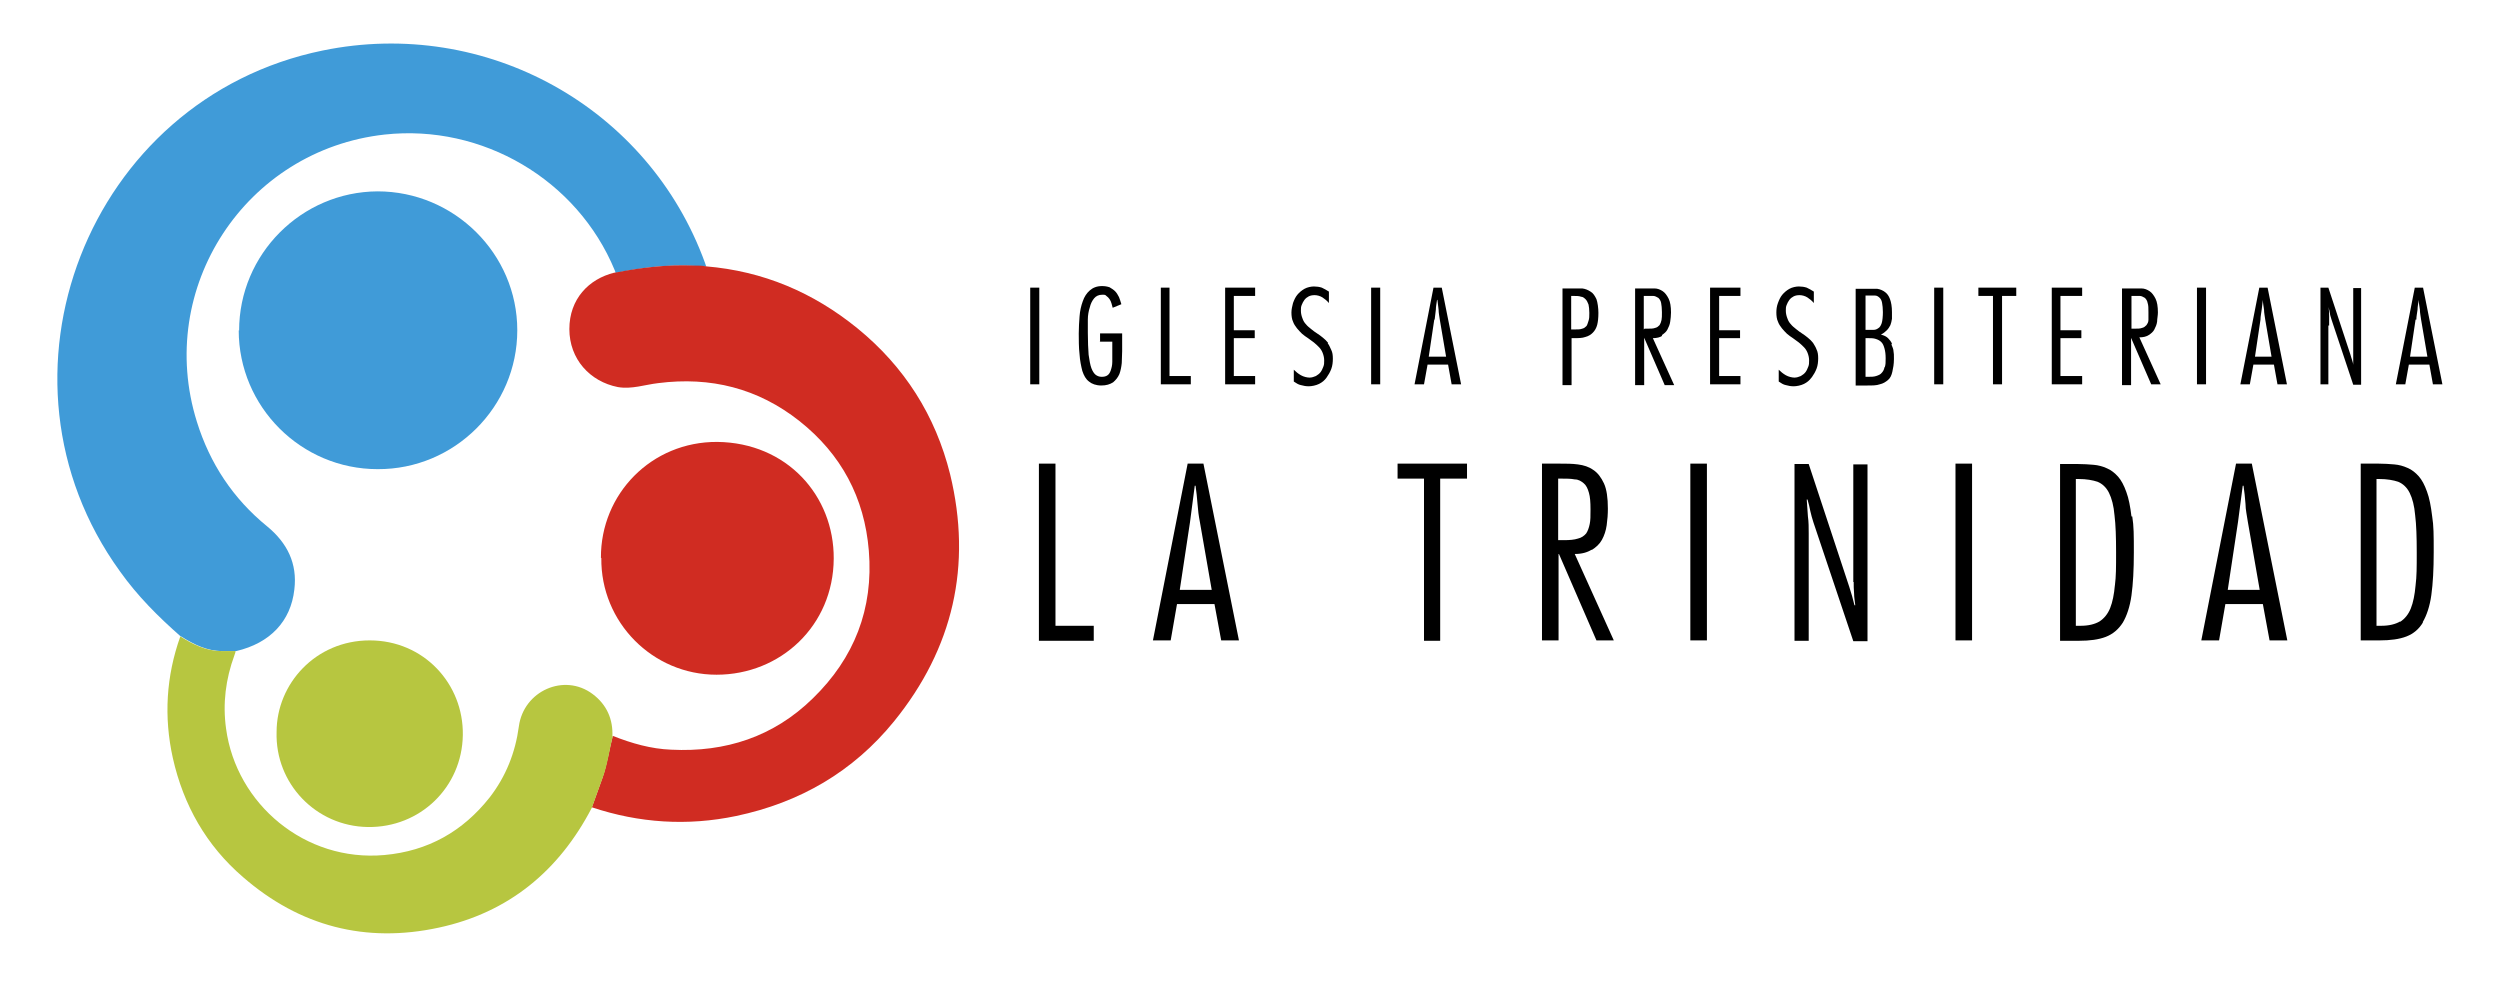 <?xml version="1.0" encoding="UTF-8"?>
<svg id="Layer_0_xA0_Image" xmlns="http://www.w3.org/2000/svg" version="1.1" viewBox="0 0 633.6 255.4">
  <!-- Generator: Adobe Illustrator 29.0.1, SVG Export Plug-In . SVG Version: 2.1.0 Build 192)  -->
  <defs>
    <style>
      .st0 {
        fill: #b7c640;
      }

      .st1 {
        fill: #d02c22;
      }

      .st2 {
        fill: #000;
      }

      .st3 {
        fill: #409bd8;
      }
    </style>
  </defs>
  <g>
    <path class="st3" d="M45.8,161.3c-5.7-5-11-10.3-15.4-16.5C-5.2,95.6,22.2,25,81.8,12.8c41.4-8.5,82.6,14.4,96.9,53.9.1.3.2.6.3.9-1,0-2-.2-3-.2-6.7-.4-13.4.4-20,1.8,0-.2-.1-.5-.2-.7-9.5-23-33.6-37.1-58.3-34.4-35.3,3.9-58.2,38.9-47.6,72.8,3.3,10.6,9.2,19.5,17.8,26.5,5.1,4.2,7.7,9.4,6.9,16-.9,8.1-6.2,13.6-14.7,15.6h-3.6c-3.9,0-7.2-1.7-10.4-3.7h-.1Z"/>
    <path class="st1" d="M155.9,69.1c6.6-1.3,13.2-2.1,20-1.8,1,0,2,0,3,.2,14.5,1.2,27.2,6.6,38.4,15.7,11.9,9.7,19.8,22.1,23.5,37,5.6,23.1.8,44.1-14.2,62.6-10.4,12.8-23.9,20.6-40,24-12.4,2.6-24.6,1.8-36.6-2.2.9-2.5,1.8-5,2.7-7.5,1.2-3.5,1.7-7.1,2.6-10.6,4.8,1.9,9.7,3.3,14.8,3.5,13.8.7,26-3.3,35.9-13,10.5-10.2,15.4-22.7,14.2-37.4-1.1-13.5-7-24.5-17.6-32.9-10.5-8.3-22.5-11.3-35.8-9.6-3.4.4-6.7,1.6-10.2,1-7.1-1.4-12.3-7.1-12.3-14.7s4.9-12.7,11.4-14.3h.2Z"/>
    <path class="st0" d="M155.3,186.6c-.9,3.5-1.3,7.2-2.6,10.6-.9,2.5-1.8,5-2.7,7.5-8.3,16-21.1,26.6-38.8,30.4-18.5,4-35.2-.3-49.6-12.8-9.3-8-15.1-18.2-17.8-30.2-2.3-10.4-1.7-20.7,1.9-30.8,3.2,2,6.5,3.7,10.4,3.7h3.6c0,.4-.2.7-.3,1.1-2.2,6-3,12.2-2.1,18.6,2.6,19.1,20,33.8,40.1,32,11.1-1,19.9-6,26.7-14.6,4.1-5.3,6.5-11.3,7.4-18,1.2-9,11.5-13.6,18.7-8.2,3.6,2.7,5.2,6.4,5,10.8h.1Z"/>
    <path class="st3" d="M60.6,83.8c0-19.4,15.8-35.2,35.1-35.3,19.4,0,35.4,15.8,35.4,35.2s-15.9,35.3-35.4,35.2c-19.4,0-35.2-15.8-35.2-35.2h0Z"/>
    <path class="st1" d="M152.3,141.4c-.1-16.2,12.8-29.5,29.5-29.4,17.6.2,29.6,13.6,29.5,29.6-.1,17-13.5,29.4-29.7,29.4s-29.4-13.3-29.2-29.6h-.1Z"/>
    <path class="st0" d="M70.1,185.5c0-12.2,9.9-23.2,23.6-23.2s23.8,11,23.6,24c-.2,13.2-10.8,23.5-24.1,23.3-13.1-.2-23.5-11-23.1-24.1Z"/>
  </g>
  <g>
    <path class="st2" d="M301,117.5l-8.8,44.8h4.5l1.6-9.2h9.5l1.7,9.2h4.5l-9-44.8h-4ZM299,149.5l2.6-17.2c.2-1.5.4-3,.6-4.6.2-1.5.4-3.1.6-4.6h.2c.2,1.5.4,3,.5,4.6.1,1.5.3,3.1.6,4.6l3,17.2h-8.1Z"/>
    <polygon class="st2" points="310.5 97.4 318.1 97.4 318.1 95.3 312.7 95.3 312.7 85.7 318 85.7 318 83.7 312.7 83.7 312.7 75 318.1 75 318.1 72.9 310.5 72.9 310.5 97.4"/>
    <path class="st2" d="M336.6,86.9c-.4-.5-.8-.9-1.3-1.3s-1-.8-1.5-1.1c-.5-.3-1-.7-1.5-1.1s-1-.8-1.3-1.2c-.4-.4-.7-.9-.9-1.5-.2-.5-.4-1.2-.4-1.9s0-1,.2-1.5.4-.9.7-1.3c.3-.4.7-.7,1.1-.9.4-.2.9-.3,1.5-.3s1.4.2,2,.6,1.1.8,1.6,1.4v-2.9c-.6-.4-1.2-.7-1.8-1-.6-.2-1.3-.3-2-.3s-1.7.2-2.4.6c-.7.4-1.3.9-1.8,1.5s-.8,1.3-1.1,2.1c-.2.8-.4,1.6-.4,2.4s.1,1.7.4,2.3c.2.6.6,1.2,1,1.7s.9,1,1.3,1.4c.5.4,1,.8,1.5,1.1.5.4,1,.7,1.5,1.1s.9.8,1.3,1.2c.4.4.7.9.9,1.4.2.5.4,1.2.4,1.9s0,1.1-.2,1.6-.4,1-.7,1.4c-.3.4-.7.7-1.2,1-.5.2-1,.4-1.6.4s-1.5-.2-2.2-.6-1.3-.9-1.8-1.4v3c.6.4,1.2.8,1.8.9.7.2,1.3.3,2,.3s1.8-.2,2.6-.6c.8-.4,1.4-.9,1.9-1.6s.9-1.4,1.2-2.2c.3-.8.4-1.7.4-2.6s-.1-1.6-.4-2.2-.5-1.2-.9-1.7h0Z"/>
    <rect class="st2" x="347.5" y="72.9" width="2.3" height="24.5"/>
    <path class="st2" d="M403.4,139.4c1.1-.7,2-1.5,2.6-2.6s1-2.3,1.2-3.7.3-2.8.3-4.2c0-2.7-.3-4.9-1-6.4s-1.6-2.7-2.7-3.4c-1.1-.8-2.4-1.2-3.9-1.4-1.5-.2-3-.2-4.6-.2h-4.5v44.8h4.2v-21.9h.1l9.5,21.9h4.4l-9.9-21.9c1.8,0,3.2-.4,4.3-1.1h0ZM394.9,137v-15.7h.8c1.3,0,2.4,0,3.4.2,1,0,1.7.5,2.3,1,.6.5,1,1.3,1.3,2.4.3,1,.4,2.4.4,4.2s0,2.7-.2,3.7-.5,1.8-.9,2.4c-.5.6-1.2,1.1-2.1,1.3-.9.3-2.1.4-3.5.4h-1.5,0Z"/>
    <polygon class="st2" points="527.7 95.3 522.2 95.3 522.2 85.7 527.5 85.7 527.5 83.7 522.2 83.7 522.2 75 527.7 75 527.7 72.9 520 72.9 520 97.4 527.7 97.4 527.7 95.3"/>
    <polygon class="st2" points="354.2 121.3 360.9 121.3 360.9 162.4 365 162.4 365 121.3 371.8 121.3 371.8 117.5 354.2 117.5 354.2 121.3"/>
    <rect class="st2" x="261.1" y="72.9" width="2.3" height="24.5"/>
    <path class="st2" d="M361.8,92.4h5.2l.9,5h2.4l-4.9-24.5h-2.1l-4.8,24.5h2.4l.9-5ZM363.6,81c.1-.8.2-1.7.3-2.5,0-.8.2-1.7.3-2.5h.1c.1.8.2,1.7.3,2.5,0,.8.2,1.7.3,2.5l1.6,9.4h-4.4l1.4-9.4h.1Z"/>
    <path class="st2" d="M610.5,92.4h5.2l.9,5h2.4l-4.9-24.5h-2.1l-4.8,24.5h2.4l.9-5h0ZM612.4,81c0-.8.2-1.7.3-2.5,0-.8.2-1.7.3-2.5h0c0,.8.2,1.7.3,2.5,0,.8.2,1.7.3,2.5l1.6,9.4h-4.4l1.4-9.4h.2Z"/>
    <path class="st2" d="M398.2,85.7h.6c1.2,0,2.2,0,3-.3.8-.2,1.4-.6,1.9-1.1s.9-1.2,1.1-2,.3-1.8.3-3-.2-2.7-.5-3.5c-.4-.8-.8-1.5-1.5-1.9-.6-.4-1.3-.7-2.1-.8h-5v24.5h2.3v-11.7h0v-.2ZM398.2,75h.5c.8,0,1.5,0,2,.2.5,0,.9.4,1.2.7.3.3.5.8.7,1.3.1.5.2,1.2.2,2.1s0,1.4-.2,2-.3,1-.5,1.3c-.3.3-.6.6-1.1.7-.5.2-1.1.2-1.9.2h-.9v-8.6h0Z"/>
    <polygon class="st2" points="301.8 95.3 296.4 95.3 296.4 72.9 294.2 72.9 294.2 97.4 301.8 97.4 301.8 95.3"/>
    <path class="st2" d="M590.3,82.6v-2.4c0-.8,0-1.6-.2-2.4h0c.2.5.3,1.1.4,1.6,0,.5.3,1.1.4,1.6l5.5,16.5h2v-24.5h-2v19.5h0c0-.4-.2-.9-.3-1.3s-.3-.8-.4-1.3l-5.6-17h-2v24.5h2v-14.9h.2Z"/>
    <path class="st2" d="M278.6,86.6h3.3v5.1c0,.9-.2,1.6-.4,2.2-.2.6-.5,1-.8,1.2-.4.3-.9.4-1.5.4s-1.1-.2-1.5-.5-.8-.9-1.1-1.7c-.3-.8-.5-2-.7-3.4-.1-1.4-.2-3.3-.2-5.6v-3.3c0-1.1.2-2.2.5-3.1.2-.9.6-1.7,1.1-2.3.5-.6,1.2-.9,2-.9s.8,0,1.1.3c.3.2.6.5.8.8.2.3.4.7.5,1.1s.2.8.3,1.1l2.2-.9c-.2-.7-.4-1.3-.6-1.8-.3-.6-.6-1.1-1-1.5s-.9-.7-1.4-1c-.6-.2-1.2-.3-1.9-.3-1.3,0-2.3.4-3.1,1.1-.8.7-1.4,1.6-1.8,2.8-.4,1.1-.7,2.4-.8,3.8-.1,1.4-.2,2.9-.2,4.3s0,3.7.2,5.3c.1,1.6.4,3,.7,4.2.4,1.2.9,2.1,1.7,2.7.7.6,1.8,1,3.1,1s2.2-.3,3-.8c.7-.6,1.2-1.2,1.6-2.1.3-.8.5-1.8.6-2.8,0-1,.1-2,.1-3v-4.5h-5.6v2.1h-.2Z"/>
    <polygon class="st2" points="267.5 117.5 263.3 117.5 263.3 162.4 277.2 162.4 277.2 158.6 267.5 158.6 267.5 117.5"/>
    <path class="st2" d="M540,85.4h0l5.2,12h2.4l-5.4-11.9c1,0,1.8-.2,2.4-.6.6-.4,1.1-.8,1.4-1.4.3-.6.6-1.2.7-2,0-.7.2-1.5.2-2.3,0-1.5-.2-2.7-.6-3.5-.4-.8-.9-1.5-1.5-1.9s-1.3-.7-2.1-.7h-4.9v24.5h2.3v-12h0v-.2ZM540,75h2.3c.5,0,.9.3,1.3.5.3.3.6.7.7,1.3.2.6.2,1.3.2,2.3v2c0,.6-.3,1-.5,1.3-.3.3-.6.6-1.1.7-.5.2-1.1.2-1.9.2h-.8v-8.6.2h-.2Z"/>
    <rect class="st2" x="556.8" y="72.9" width="2.3" height="24.5"/>
    <polygon class="st2" points="501.4 75 505.1 75 505.1 97.4 507.4 97.4 507.4 75 511 75 511 72.9 501.4 72.9 501.4 75"/>
    <path class="st2" d="M540.2,130.9c-.3-2.5-.7-4.6-1.3-6.2-.6-1.7-1.3-3-2.1-3.9s-1.8-1.7-2.8-2.1c-1.1-.5-2.2-.8-3.4-.9s-2.6-.2-4-.2h-4.5v44.8h4.8c2.7,0,5-.3,6.8-1s3.2-1.9,4.3-3.6c1-1.7,1.8-4,2.2-6.9s.6-6.5.6-10.9,0-6.6-.4-9.1h-.2,0ZM536,148.3c-.2,2.3-.6,4.3-1.2,5.8-.6,1.5-1.5,2.6-2.7,3.4-1.2.7-2.8,1.1-4.8,1.1h-1.2v-37.2h.7c2,0,3.6.3,4.8.7,1.2.5,2.2,1.4,2.9,2.8s1.2,3.3,1.4,5.7c.3,2.4.4,5.5.4,9.4s0,6-.3,8.4h0Z"/>
    <rect class="st2" x="490.2" y="72.9" width="2.3" height="24.5"/>
    <path class="st2" d="M421.2,84.9c.6-.4,1.1-.8,1.4-1.4s.6-1.2.7-2c.1-.7.2-1.5.2-2.3,0-1.5-.2-2.7-.6-3.5s-.9-1.5-1.5-1.9-1.3-.7-2.1-.7h-4.9v24.5h2.3v-12h0l5.2,12h2.4l-5.4-11.9c1,0,1.8-.2,2.4-.6h-.1v-.2ZM416.6,83.6v-8.6h2.4c.5,0,.9.3,1.3.5.3.3.6.7.7,1.3.1.6.2,1.3.2,2.3s0,1.5-.1,2-.3,1-.5,1.3c-.3.3-.6.6-1.1.7-.5.2-1.1.2-1.9.2h-.8l-.2.2h0Z"/>
    <path class="st2" d="M566.7,117.5l-8.8,44.8h4.5l1.6-9.2h9.5l1.7,9.2h4.5l-9-44.8h-4ZM564.6,149.5l2.6-17.2c.2-1.5.4-3,.6-4.6.2-1.5.4-3.1.6-4.6h.2c.2,1.5.4,3,.5,4.6,0,1.5.4,3.1.6,4.6l3,17.2h-8.1,0Z"/>
    <path class="st2" d="M614,157.7c1-1.7,1.8-4,2.2-6.9s.6-6.5.6-10.9,0-6.6-.4-9.1c-.3-2.5-.7-4.6-1.3-6.2-.6-1.7-1.3-3-2.1-3.9s-1.8-1.7-2.8-2.1c-1.1-.5-2.2-.8-3.4-.9s-2.6-.2-4-.2h-4.5v44.8h4.8c2.7,0,5-.3,6.8-1s3.2-1.9,4.2-3.6h0ZM608.3,157.5c-1.2.7-2.8,1.1-4.8,1.1h-1.2v-37.2h.7c2,0,3.6.3,4.8.7,1.2.5,2.2,1.4,2.9,2.8s1.2,3.3,1.4,5.7c.3,2.4.4,5.5.4,9.4s0,6-.3,8.4c-.2,2.3-.6,4.3-1.2,5.8-.6,1.5-1.5,2.6-2.7,3.4h0Z"/>
    <path class="st2" d="M572.6,72.9l-4.8,24.5h2.4l.9-5h5.2l.9,5h2.4l-4.9-24.5h-2.1ZM571.5,90.4l1.4-9.4c0-.8.2-1.7.3-2.5s.2-1.7.3-2.5h0c0,.8.2,1.7.3,2.5,0,.8.2,1.7.3,2.5l1.6,9.4h-4.4.2Z"/>
    <rect class="st2" x="495.6" y="117.5" width="4.2" height="44.8"/>
    <path class="st2" d="M479.5,87.1c-.2-.5-.6-1-1-1.4s-1-.7-1.8-.9c.6-.3,1.1-.7,1.5-1.1s.7-.9.9-1.3c.2-.5.3-1,.4-1.6v-1.7c0-1.4-.2-2.5-.5-3.3s-.7-1.4-1.3-1.8c-.5-.4-1.2-.7-1.9-.8h-5.5v24.5h3c1.2,0,2.3,0,3.1-.3.9-.2,1.5-.6,2.1-1.1s.9-1.2,1.1-2.1.4-1.9.4-3.2,0-1.3-.1-1.9c0-.6-.3-1.2-.5-1.7v-.2h0ZM472.8,74.9h2.4c.5,0,.9.3,1.2.6.3.3.5.7.6,1.3.1.6.2,1.3.2,2.3s-.1,2.2-.3,2.8c-.2.6-.5,1.1-.9,1.3-.4.3-.8.4-1.2.4h-2v-8.9h0v.2ZM477.6,93.1c-.1.6-.4,1.1-.7,1.4-.3.4-.8.6-1.4.8-.6.2-1.3.2-2.1.2h-.6v-9.8h.7c.7,0,1.3,0,1.9.2s1,.4,1.4.8.6.9.8,1.6c.2.7.3,1.5.3,2.5s0,1.6-.2,2.2h0Z"/>
    <path class="st2" d="M459.2,95.6c.5-.7.9-1.4,1.2-2.2.3-.8.4-1.7.4-2.6s-.1-1.6-.4-2.2c-.2-.6-.6-1.2-.9-1.7-.4-.5-.8-.9-1.3-1.3s-1-.8-1.5-1.1c-.5-.3-1-.7-1.5-1.1s-1-.8-1.3-1.2c-.4-.4-.7-.9-.9-1.5-.2-.5-.4-1.2-.4-1.9s0-1,.2-1.5.4-.9.7-1.3c.3-.4.7-.7,1.1-.9.4-.2.9-.3,1.5-.3s1.4.2,2,.6,1.1.8,1.6,1.4v-2.9c-.6-.4-1.2-.7-1.8-1-.6-.2-1.3-.3-2-.3s-1.7.2-2.4.6c-.7.4-1.3.9-1.8,1.5s-.8,1.3-1.1,2.1c-.3.8-.4,1.6-.4,2.4s.1,1.7.4,2.3c.2.6.6,1.2,1,1.7s.9,1,1.3,1.4c.5.4,1,.8,1.5,1.1.5.4,1,.7,1.5,1.1s.9.8,1.3,1.2c.4.4.7.9.9,1.4.2.5.4,1.2.4,1.9s0,1.1-.2,1.6-.4,1-.7,1.4c-.3.4-.7.7-1.2,1-.5.2-1,.4-1.6.4s-1.5-.2-2.2-.6-1.3-.9-1.8-1.4v3c.6.4,1.2.8,1.8.9.7.2,1.3.3,2,.3s1.8-.2,2.6-.6c.8-.4,1.4-.9,1.9-1.6h0Z"/>
    <rect class="st2" x="428.4" y="117.5" width="4.2" height="44.8"/>
    <polygon class="st2" points="433.4 97.4 441.1 97.4 441.1 95.3 435.7 95.3 435.7 85.7 441 85.7 441 83.7 435.7 83.7 435.7 75 441.1 75 441.1 72.9 433.4 72.9 433.4 97.4"/>
    <path class="st2" d="M469.8,147.4c0,1,0,2,.1,3,0,1,.2,2,.3,3h-.2c-.2-.8-.4-1.6-.6-2.3-.2-.8-.5-1.5-.7-2.3l-10.3-31.2h-3.6v44.8h3.6v-27.2c0-1.5,0-2.9-.2-4.3-.1-1.4-.2-2.9-.3-4.3h.2c.3,1,.5,1.9.7,2.9s.5,1.9.8,2.9l10.1,30.1h3.6v-44.8h-3.6v29.8h.1Z"/>
  </g>
</svg>